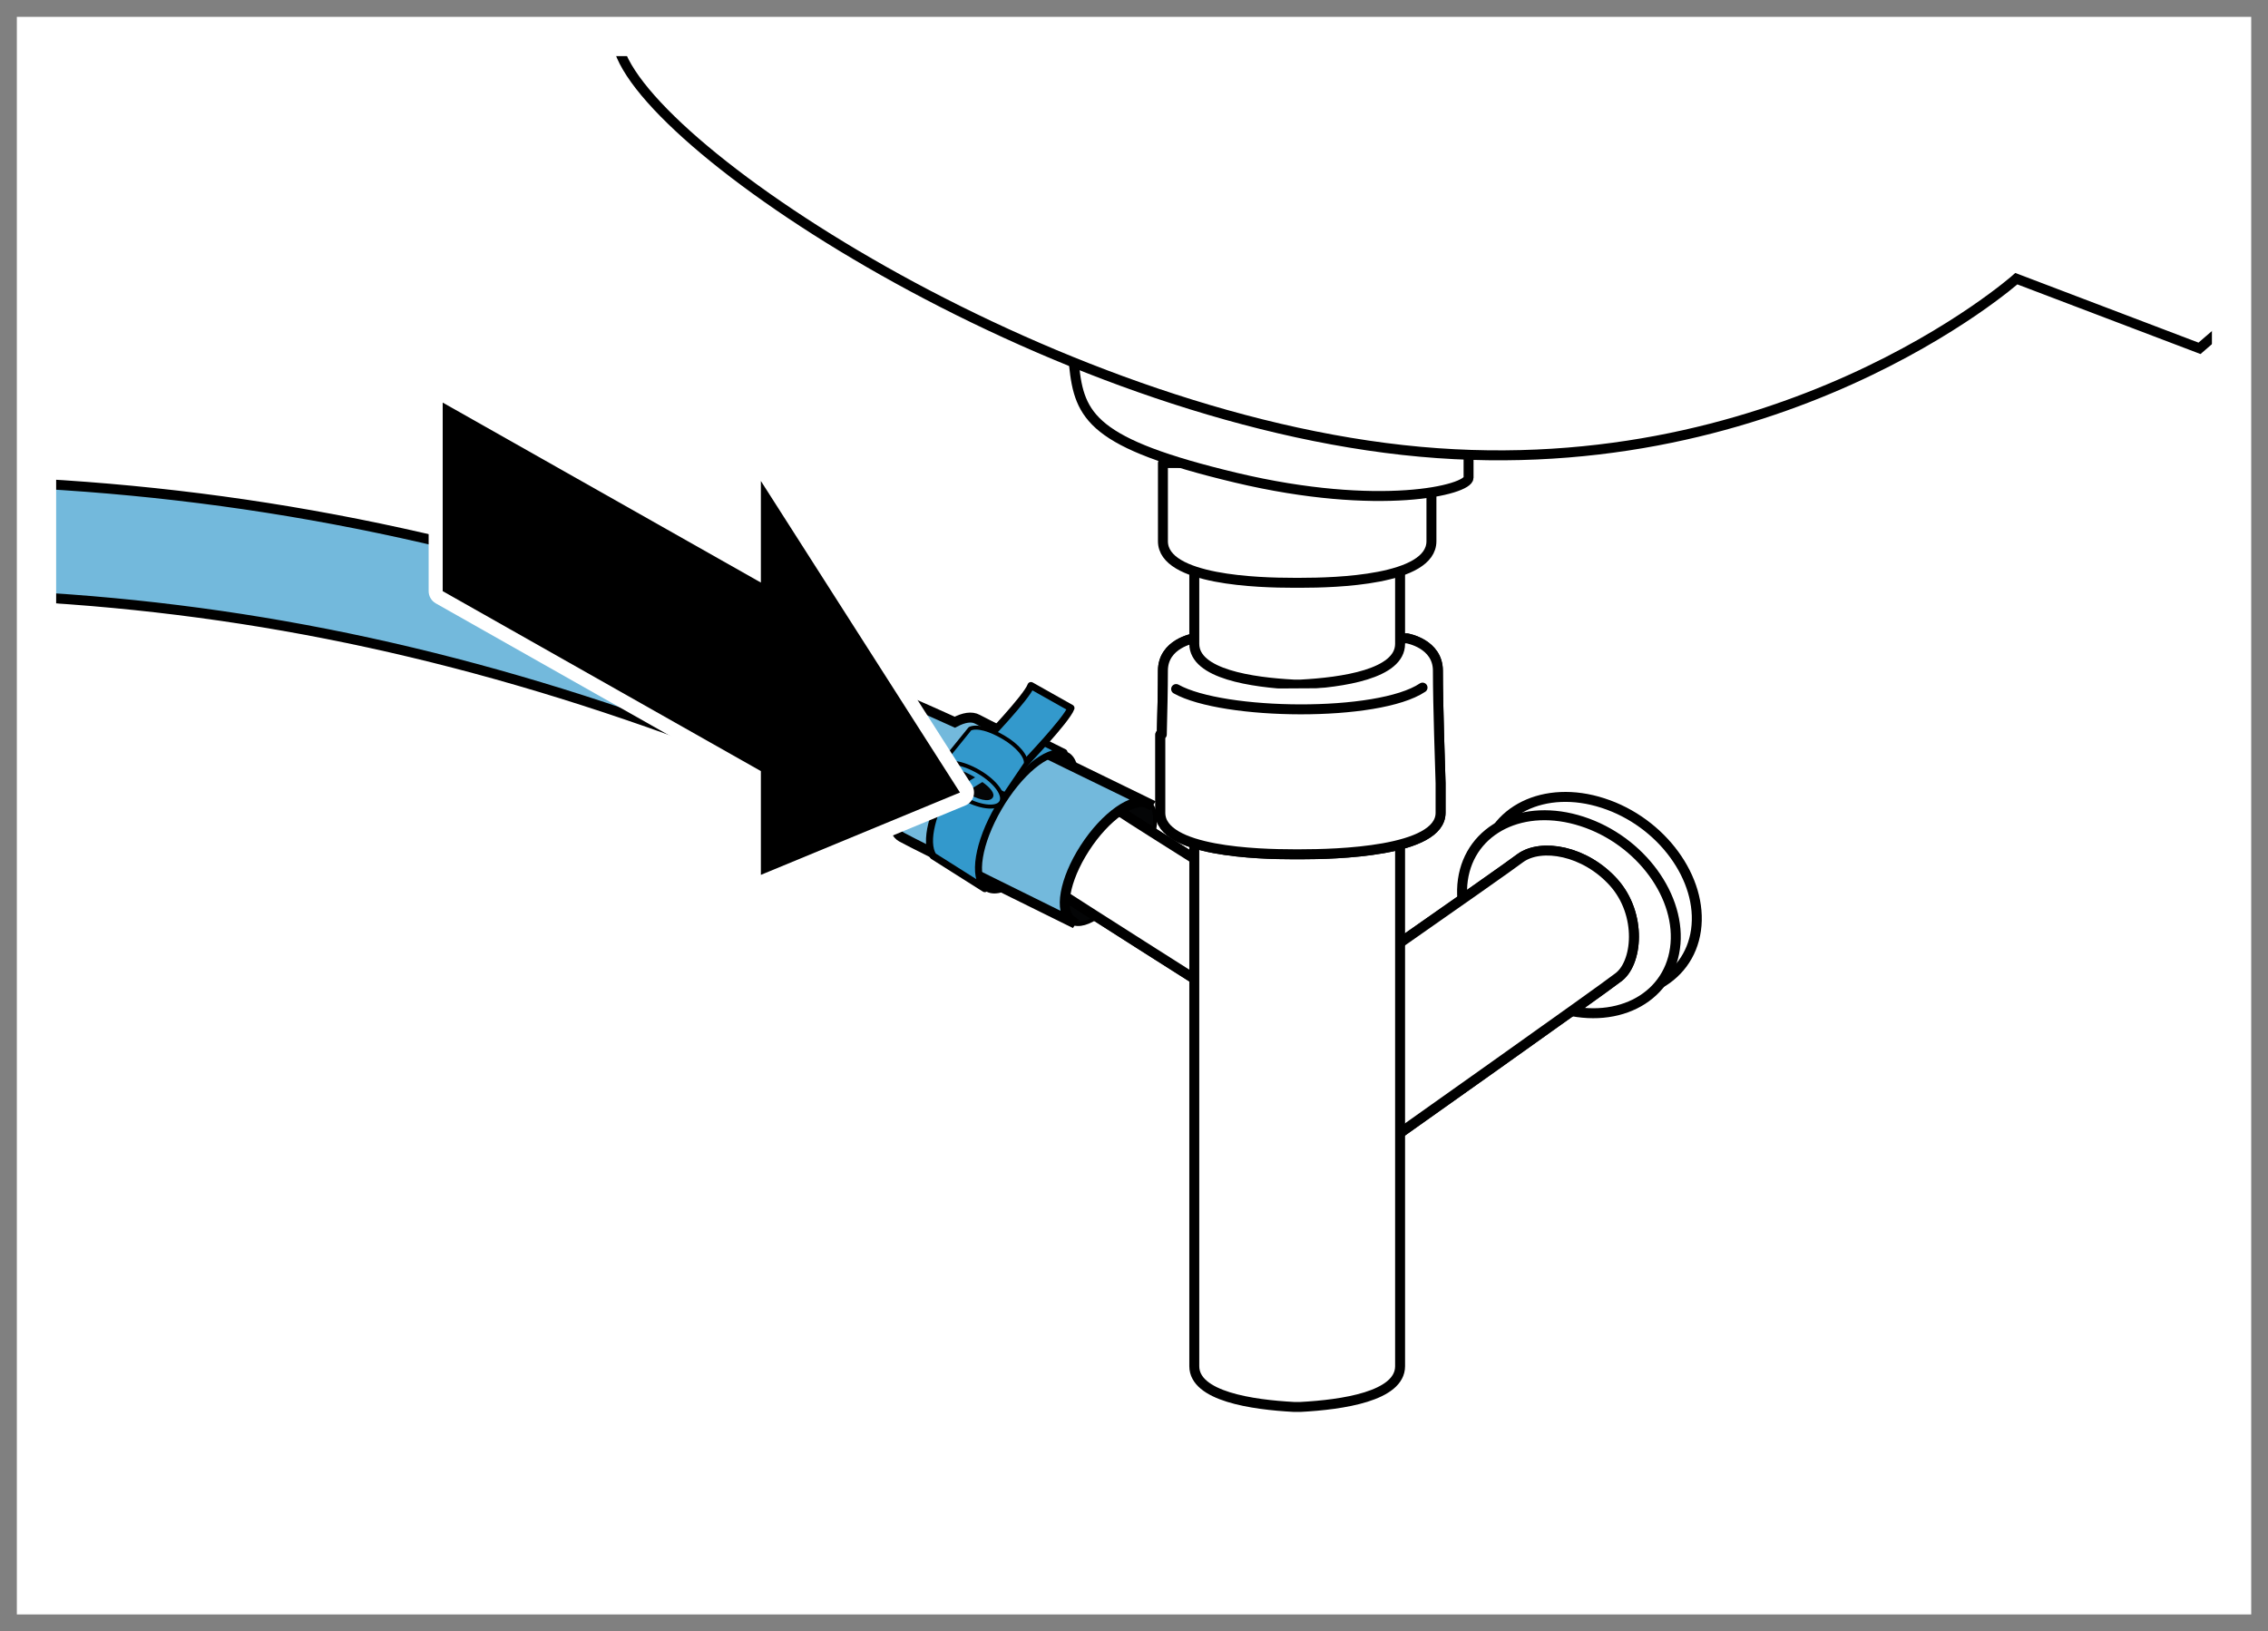 <?xml version="1.0" encoding="utf-8"?>
<!-- Generator: Adobe Illustrator 26.0.3, SVG Export Plug-In . SVG Version: 6.00 Build 0)  -->
<svg version="1.1" xmlns="http://www.w3.org/2000/svg" xmlns:xlink="http://www.w3.org/1999/xlink" x="0px" y="0px"
	 width="161.57px" height="116.22px" viewBox="0 0 161.57 116.22" enable-background="new 0 0 161.57 116.22" xml:space="preserve">
<rect x="0" y="0" width="161.57" height="116.22" fill="#333333" stroke="none"/>
<g id="Hintergrund">
	<rect x="0.31" y="0.76" fill="#FFFFFF" width="160.379" height="114.622"/>
</g>
<g id="Inhalt">
	<g>
		<g>
			<defs>
				<rect id="SVGID_00000121962906194824203310000006761143020910294455_" x="-6.1" y="3.386" width="212.928" height="110.178"/>
			</defs>
			<clipPath id="SVGID_00000077284072033480749610000008759651251817386167_">
				<use xlink:href="#SVGID_00000121962906194824203310000006761143020910294455_"  overflow="visible"/>
			</clipPath>
			<g clip-path="url(#SVGID_00000077284072033480749610000008759651251817386167_)">
				<g id="g15">
					
						<path id="path17" stroke="#000000" stroke-width="0.283" stroke-linecap="round" stroke-linejoin="round" stroke-miterlimit="3.864" d="
						M71.134,57.544c1.554-2.677,3.733-4.392,4.864-3.828c1.126,0.561,0.78,3.188-0.777,5.862c-1.559,2.676-3.733,4.393-4.864,3.828
						C69.227,62.843,69.576,60.221,71.134,57.544z"/>
					<path id="path19" fill="#040506" stroke="#000000" stroke-width="0.283" stroke-miterlimit="3.864" d="M77.212,60.429
						c1.492-2.377,3.516-3.864,4.524-3.319c1.004,0.544,0.608,2.911-0.883,5.291c-1.496,2.378-3.517,3.865-4.522,3.321
						C75.325,65.176,75.721,62.808,77.212,60.429"/>
					
						<path id="path21" fill="#FFFFFF" stroke="#000000" stroke-width="0.709" stroke-linecap="round" stroke-linejoin="round" stroke-miterlimit="3.864" d="
						M105.712,61.383c0.516-3.655,4.316-5.521,8.486-4.166c4.172,1.346,7.139,5.4,6.623,9.055c-0.518,3.651-4.321,5.516-8.487,4.171
						C108.157,69.089,105.194,65.033,105.712,61.383z"/>
					<g id="g23">
						
							<path id="path25" fill="#FFFFFF" stroke="#000000" stroke-width="0.709" stroke-linecap="round" stroke-linejoin="round" stroke-miterlimit="3.864" d="
							M104.214,62.688c0.519-3.648,4.32-5.52,8.489-4.166c4.174,1.348,7.138,5.402,6.62,9.056c-0.52,3.654-4.32,5.52-8.489,4.173
							C106.661,70.397,103.697,66.341,104.214,62.688z"/>
					</g>
					<g id="g27">
						<g id="use32">
							<path id="SVGID_3_" fill="#E1EBF4" d="M98.487,81.609c0,0,15.732-11.136,16.75-11.936c1.436-0.982,1.767-4.519-0.279-6.805
								c-2.054-2.281-5.149-2.796-6.634-1.742c-0.949,0.745-17.374,12.179-17.374,12.179L98.487,81.609"/>
						</g>
						<g id="use37">
							
								<path id="SVGID_1_" fill="none" stroke="#000000" stroke-width="0.709" stroke-linecap="round" stroke-linejoin="round" stroke-miterlimit="10" d="
								M98.487,81.609c0,0,15.732-11.136,16.75-11.936c1.436-0.982,1.767-4.519-0.279-6.805c-2.054-2.281-5.149-2.796-6.634-1.742
								c-0.949,0.745-17.374,12.179-17.374,12.179L98.487,81.609"/>
						</g>
					</g>
					<g id="g39">
						
							<path id="path41" fill="#FFFFFF" stroke="#000000" stroke-width="0.709" stroke-linecap="round" stroke-linejoin="round" stroke-miterlimit="3.864" d="
							M98.485,81.606c0,0,15.733-11.136,16.745-11.936c1.441-0.981,1.769-4.52-0.276-6.804c-2.054-2.284-5.147-2.799-6.634-1.744
							c-0.946,0.745-17.371,12.18-17.371,12.18L98.485,81.606z"/>
					</g>
					<g id="g43">
						<g id="use48">
							<path id="SVGID_5_" fill="#E1EBF4" d="M71.254,60.751l-2.51-2.496c-0.25-0.579,0.231-1.649,1.042-2.661
								c0.908-1.121,2.013-1.799,2.64-1.659l3.251,1.441L71.254,60.751"/>
						</g>
						<g id="use53">
							
								<path id="SVGID_2_" fill="none" stroke="#000000" stroke-width="0.709" stroke-linecap="round" stroke-linejoin="round" stroke-miterlimit="10" d="
								M71.254,60.751l-2.51-2.496c-0.25-0.579,0.231-1.649,1.042-2.661c0.908-1.121,2.013-1.799,2.64-1.659l3.251,1.441
								L71.254,60.751"/>
						</g>
					</g>
					
						<path id="path55" fill="#E1EBF4" stroke="#000000" stroke-width="0.709" stroke-linecap="round" stroke-linejoin="round" stroke-miterlimit="3.864" d="
						M72.467,57.322c1.252-1.554,2.83-2.422,3.523-1.931c0.691,0.484,0.238,2.139-1.016,3.699c-1.254,1.555-2.832,2.421-3.521,1.931
						C70.764,60.531,71.214,58.878,72.467,57.322L72.467,57.322z"/>
					<g id="g57">
						<g id="use62">
							<path id="SVGID_7_" fill="#E1EBF4" d="M75.204,63.327l-2.534-2.558c-0.246-0.581,0.234-1.649,1.053-2.665
								c0.901-1.116,2.007-1.797,2.636-1.657l3.334,1.432L75.204,63.327"/>
						</g>
						<g id="use67">
							
								<path id="SVGID_4_" fill="none" stroke="#000000" stroke-width="0.709" stroke-linecap="round" stroke-linejoin="round" stroke-miterlimit="10" d="
								M75.204,63.327l-2.534-2.558c-0.246-0.581,0.234-1.649,1.053-2.665c0.901-1.116,2.007-1.797,2.636-1.657l3.334,1.432
								L75.204,63.327"/>
						</g>
					</g>
					<g id="g69">
						<g id="use74">
							<path id="SVGID_9_" fill="#E1EBF4" d="M86.747,70.788c0,0-10.673-6.764-11.364-7.253c-0.691-0.489-0.239-2.141,1.015-3.699
								c1.253-1.555,2.83-2.423,3.524-1.929c0.645,0.453,11.43,7.221,11.43,7.221L86.747,70.788"/>
						</g>
						<g id="use79">
							
								<path id="SVGID_6_" fill="none" stroke="#000000" stroke-width="0.709" stroke-linecap="round" stroke-linejoin="round" stroke-miterlimit="10" d="
								M86.747,70.788c0,0-10.673-6.764-11.364-7.253c-0.691-0.489-0.239-2.141,1.015-3.699c1.253-1.555,2.83-2.423,3.524-1.929
								c0.645,0.453,11.43,7.221,11.43,7.221L86.747,70.788"/>
						</g>
					</g>
					
						<path id="path81" fill="#FFFFFF" stroke="#000000" stroke-width="0.709" stroke-linecap="round" stroke-linejoin="round" stroke-miterlimit="3.864" d="
						M86.744,70.786c0,0-10.671-6.765-11.362-7.251c-0.691-0.49-0.238-2.142,1.015-3.699c1.254-1.555,2.829-2.422,3.524-1.933
						c0.645,0.454,11.431,7.225,11.431,7.225L86.744,70.786L86.744,70.786z"/>
					<g id="g83">
						
							<path id="path85" fill="#FFFFFF" stroke="#000000" stroke-width="0.709" stroke-linecap="round" stroke-linejoin="round" stroke-miterlimit="3.864" d="
							M85.08,59.513v37.82c0,2.15,4.119,2.746,7.104,2.905h0.46c2.982-0.159,7.097-0.755,7.097-2.905v-37.82H85.08z"/>
					</g>
					<g id="g87">
						<g id="use92">
							<path id="SVGID_11_" fill="#E1EBF4" d="M82.766,52.334c0.043-1.54,0.081-3.291,0.081-4.547c0-1.934,2.198-2.304,2.198-2.304
								h15.194c0,0,2.196,0.37,2.196,2.304c0,1.256,0.041,3.009,0.084,4.547l0.106,3.465v2.113c0,2.782-7.534,2.955-9.951,2.955
								h-0.52c-2.42,0-9.491-0.173-9.491-2.955v-5.578H82.766"/>
						</g>
						<g id="use97">
							
								<path id="SVGID_8_" fill="none" stroke="#000000" stroke-width="0.709" stroke-linecap="round" stroke-linejoin="round" stroke-miterlimit="10" d="
								M82.766,52.334c0.043-1.54,0.081-3.291,0.081-4.547c0-1.934,2.198-2.304,2.198-2.304h15.194c0,0,2.196,0.37,2.196,2.304
								c0,1.256,0.041,3.009,0.084,4.547l0.106,3.465v2.113c0,2.782-7.534,2.955-9.951,2.955h-0.52c-2.42,0-9.491-0.173-9.491-2.955
								v-5.578H82.766"/>
						</g>
					</g>
					
						<path id="path99" fill="#FFFFFF" stroke="#000000" stroke-width="0.709" stroke-linecap="round" stroke-linejoin="round" stroke-miterlimit="3.864" d="
						M82.766,52.331c0.039-1.54,0.079-3.291,0.079-4.545c0-1.936,2.199-2.305,2.199-2.305h15.194c0,0,2.196,0.369,2.196,2.305
						c0,1.254,0.04,3.008,0.084,4.545l0.107,3.466v2.111c0,2.784-7.534,2.954-9.952,2.954h-0.521c-2.418,0-9.491-0.171-9.491-2.954
						v-5.577H82.766z"/>
					
						<path id="path101" fill="#FFFFFF" stroke="#000000" stroke-width="0.709" stroke-linecap="round" stroke-linejoin="round" stroke-miterlimit="3.864" d="
						M85.08,40.707v5.164c0,2.154,4.119,2.746,7.104,2.902h0.46c2.982-0.156,7.097-0.749,7.097-2.902v-5.164H85.08z"/>
					
						<path id="path103" fill="#FFFFFF" stroke="#000000" stroke-width="0.709" stroke-linecap="round" stroke-linejoin="round" stroke-miterlimit="3.864" d="
						M82.846,32.988c0,0,0,2.786,0,5.573c0,2.786,6.885,2.96,9.304,2.96h0.52c2.42,0,9.304-0.176,9.304-2.96
						c0-2.786,0-5.573,0-5.573H82.846z"/>
					
						<path id="path105" fill="#FFFFFF" stroke="#000000" stroke-width="0.709" stroke-linecap="round" stroke-linejoin="round" stroke-miterlimit="3.864" d="
						M76.515,26.026c0.379,3.657,1.301,5.57,11.538,8.011c10.241,2.435,16.566,0.868,16.566,0c0-0.873,0-2.092,0-2.092
						S76.146,22.366,76.515,26.026L76.515,26.026z"/>
					
						<path id="path107" fill="#FFFFFF" stroke="#000000" stroke-width="0.709" stroke-linecap="round" stroke-linejoin="round" stroke-miterlimit="3.864" d="
						M83.786,49.091c3.36,1.877,14.39,2.016,17.554-0.103"/>
					<path id="path109" fill="#73B9DC" stroke="#000000" stroke-width="0.709" stroke-miterlimit="3.864" d="M77.272,60.438
						c1.48-2.298,3.493-3.705,4.521-3.178l0.02-0.03c0,0-11.229-5.454-12.18-5.985c-0.409-0.226-0.979-0.126-1.611,0.209
						C31.345,34.833,1.112,31.077-38.766,36.508c-5.7,0.777-4.575,8.771,1.124,7.992c37.995-5.18,66.408-1.731,101.312,13.999
						c0.033,0.534,0.207,0.942,0.555,1.137c1.016,0.571,12.087,6.026,12.087,6.026l0.039-0.059
						C75.427,64.963,75.819,62.694,77.272,60.438z"/>
					
						<path id="path111" fill="#3399CC" stroke="#000000" stroke-width="0.5" stroke-linecap="round" stroke-linejoin="round" stroke-miterlimit="3.864" d="
						M71.134,57.544c1.461-2.514,3.456-4.154,4.633-3.88l0.034-0.056l-3.635-1.812c-1.223-0.079-3.11,1.513-4.486,3.874
						c-1.245,2.143-1.841,4.286-1.208,5.315l3.684,2.329l0.029-0.051C69.291,62.503,69.671,60.059,71.134,57.544L71.134,57.544z"/>
					
						<path id="path113" fill="#3399CC" stroke="#000000" stroke-width="0.5" stroke-linecap="round" stroke-linejoin="round" stroke-miterlimit="3.864" d="
						M70.079,52.871c0,0,3.066-3.19,3.365-4.031l2.851,1.605c-0.298,0.844-3.36,4.032-3.36,4.032L70.079,52.871z"/>
					<g id="g115">
						<g id="use120">
							<path id="SVGID_13_" fill="#3399CC" d="M66.984,54.531l2.114-2.61c0.495-0.234,1.452,0.054,2.378,0.601
								c1.03,0.601,1.689,1.399,1.6,1.889l-1.471,2.177L67.1,54.513"/>
						</g>
						<g id="use125">
							
								<path id="SVGID_10_" fill="none" stroke="#000000" stroke-width="0.283" stroke-linecap="round" stroke-linejoin="round" stroke-miterlimit="10" d="
								M66.984,54.531l2.114-2.61c0.495-0.234,1.452,0.054,2.378,0.601c1.03,0.601,1.689,1.399,1.6,1.889l-1.471,2.177L67.1,54.513"
								/>
						</g>
					</g>
					
						<path id="path127" fill="#3399CC" stroke="#000000" stroke-width="0.283" stroke-linecap="round" stroke-linejoin="round" stroke-miterlimit="3.864" d="
						M69.737,54.996c1.206,0.707,1.906,1.685,1.565,2.184c-0.334,0.498-1.587,0.328-2.79-0.379
						c-1.207-0.707-1.907-1.687-1.568-2.186C67.282,54.114,68.534,54.286,69.737,54.996z"/>
					<path id="path129" fill="#040506" d="M68.251,56.102c-0.579-0.422-0.911-0.857-0.716-1.141c0.243-0.359,1.039-0.1,1.908,0.409
						c0.21,0.125,0.382,0.235,0.54,0.346c0.585,0.415,0.925,0.829,0.735,1.115c-0.253,0.364-1.057,0.136-1.934-0.379l1.199-0.736
						c-0.158-0.111-0.329-0.221-0.516-0.331L68.251,56.102"/>
					<path id="path131" fill="none" stroke="#000000" stroke-width="0.283" stroke-miterlimit="10" d="M63.79,57.302
						c0.205-0.87,0.644-1.88,1.294-2.886c0.535-0.832,1.144-1.55,1.746-2.1"/>
				</g>
				<g>
					<g id="g135">
						<path id="path137" fill="#FFFFFF" stroke="#000000" stroke-width="0.709" stroke-miterlimit="10" d="M139.491,3.363
							c0,0-9.606,8.584-29.101,5.364C90.894,5.509,85.73,0.547,78.567-5.086c-7.169-5.633-12.256-16.258-12.399-23.232
							c0-4.585,2.025-5.335,5.294-3.996c3.268,1.337,10.279,3.88,10.279,3.88s52.977,18.966,58.417,20.881
							c5.444,1.915,6.502,5.969,1.205,9.71C136.067,5.896,139.491,3.363,139.491,3.363"/>
						<path id="path139" fill="#FFFFFF" stroke="#000000" stroke-width="0.709" stroke-miterlimit="3.864" d="M139.49,3.361
							c0,0-9.609,8.582-29.104,5.365C90.892,5.507,85.729,0.544,78.564-5.087c-7.166-5.635-12.254-16.259-12.397-23.232
							c0-4.585,2.028-5.338,5.291-3.998c3.271,1.337,10.283,3.881,10.283,3.881s52.976,18.966,58.417,20.88
							c5.441,1.914,6.501,5.971,1.204,9.711C136.065,5.894,139.49,3.361,139.49,3.361z"/>
						<path id="path141" fill="#FFFFFF" stroke="#000000" stroke-width="0.709" stroke-miterlimit="10" d="M158.552,23.208
							l-1.861,1.609l-13.048-4.962c0,0-17.059,15.156-43.72,12.205C73.262,29.112,43.937,9.274,43.937,2.588
							c0-0.117,0.009,0.059,0.018-0.109c-1.511-0.675-5.026-4.776-7.104-10.249C35.256-11.971,36.312-21.154,39-22.654
							c6.197-3.508,36.125-18.906,36.125-18.906s4.515,1.14,9.597,2.748c0.751,0.17,79.387,25.582,80.119,25.747
							C178.241-10.029,158.552,23.208,158.552,23.208"/>
					</g>
					<g id="g4221" transform="translate(0,-0.656)">
						<g>
							<defs>
								<path id="SVGID_00000039133483994796375870000004019771416961173427_" d="M164.841-13.066
									c13.4,3.036-6.289,36.274-6.289,36.274"/>
							</defs>
							<defs>
								<path id="SVGID_00000137819005887583152130000012700947522013114275_" d="M164.841-13.066
									c13.4,3.036-6.289,36.274-6.289,36.274"/>
							</defs>
							<defs>
								<path id="SVGID_00000056429816324373471100000008906960518089703602_" d="M158.552,23.208l-1.86,1.609l-13.047-4.962
									c0,0-17.059,15.159-43.72,12.205C73.262,29.112,43.937,9.274,43.937,2.588c0-0.117,0.009,0.059,0.018-0.109
									c-1.511-0.675-5.025-4.776-7.104-10.249"/>
							</defs>
							<clipPath id="SVGID_00000016072923262468525310000013904484419421948549_">
								<use xlink:href="#SVGID_00000039133483994796375870000004019771416961173427_"  overflow="visible"/>
							</clipPath>
							
								<clipPath id="SVGID_00000121275674351022374070000014575090162616231349_" clip-path="url(#SVGID_00000016072923262468525310000013904484419421948549_)">
								<use xlink:href="#SVGID_00000137819005887583152130000012700947522013114275_"  overflow="visible"/>
							</clipPath>
							
								<clipPath id="SVGID_00000158015552545905077800000009486405146222292631_" clip-path="url(#SVGID_00000121275674351022374070000014575090162616231349_)">
								<use xlink:href="#SVGID_00000056429816324373471100000008906960518089703602_"  overflow="visible"/>
							</clipPath>
							<g id="g143" clip-path="url(#SVGID_00000158015552545905077800000009486405146222292631_)">
								<g id="g157">
									<defs>
										<polyline id="SVGID_00000178179300789421551220000005811112529320564116_" points="-3.815,-10.722 195.666,-10.722 
											195.666,62.693 -3.815,62.726 										"/>
									</defs>
									<clipPath id="SVGID_00000170971612633401799930000010195200769511323582_">
										<use xlink:href="#SVGID_00000178179300789421551220000005811112529320564116_"  overflow="visible"/>
									</clipPath>
									<path id="path165" clip-path="url(#SVGID_00000170971612633401799930000010195200769511323582_)" fill="none" d="
										M173.985-13.551c0,0-37.316,26.427-44.809,30.842c-7.485,4.415-21.382,4.841-35.251,2.366
										C80.055,17.179,64.371,9.264,64.371,9.264S51.759,3.093,43.445-3.878c-8.316-6.974-6.164-14.954-6.164-14.954
										s0.423-3.942,2.912-7.07c2.489-3.126,27.963-18.578,27.963-18.578l12.701-0.969l77.84,29.1L173.985-13.551"/>
								</g>
							</g>
							
								<g id="g11" transform="matrix(1.113,0,0,1.113,-1.377,-1.575)" clip-path="url(#SVGID_00000158015552545905077800000009486405146222292631_)">
								<g id="g133">
									<defs>
										<path id="SVGID_00000064348731092045645690000008180792538152007582_" d="M164.841-13.066
											c13.4,3.036-6.289,36.274-6.289,36.274"/>
									</defs>
									<defs>
										<path id="SVGID_00000163058576928614391920000016845638576902262688_" d="M164.841-13.066
											c13.4,3.036-6.289,36.274-6.289,36.274"/>
									</defs>
									<defs>
										<path id="SVGID_00000021804739569785563920000013327567921772468661_" d="M158.552,23.208l-1.86,1.609l-13.047-4.962
											c0,0-17.059,15.159-43.72,12.205C73.262,29.112,43.937,9.274,43.937,2.588c0-0.117,0.009,0.059,0.018-0.109
											c-1.511-0.675-5.025-4.776-7.104-10.249"/>
									</defs>
									<clipPath id="SVGID_00000148634319720518404310000000463274636179176884_">
										<use xlink:href="#SVGID_00000064348731092045645690000008180792538152007582_"  overflow="visible"/>
									</clipPath>
									
										<clipPath id="SVGID_00000022541533890801788660000008576909103949431709_" clip-path="url(#SVGID_00000148634319720518404310000000463274636179176884_)">
										<use xlink:href="#SVGID_00000163058576928614391920000016845638576902262688_"  overflow="visible"/>
									</clipPath>
									
										<clipPath id="SVGID_00000118361781560615933440000016986139593487318657_" clip-path="url(#SVGID_00000022541533890801788660000008576909103949431709_)">
										<use xlink:href="#SVGID_00000021804739569785563920000013327567921772468661_"  overflow="visible"/>
									</clipPath>
									<g id="g167" clip-path="url(#SVGID_00000118361781560615933440000016986139593487318657_)">
										<g id="g181">
											<defs>
												<polyline id="SVGID_00000072252306838728853420000002040901153356618431_" points="-3.815,-10.722 195.666,-10.722 
													195.666,62.693 -3.815,62.726 												"/>
											</defs>
											<clipPath id="SVGID_00000029759401145933693690000016140591158383441851_">
												<use xlink:href="#SVGID_00000072252306838728853420000002040901153356618431_"  overflow="visible"/>
											</clipPath>
											<path id="path189" clip-path="url(#SVGID_00000029759401145933693690000016140591158383441851_)" fill="none" d="
												M173.98-13.553c0,0-37.315,26.429-44.805,30.845c-7.486,4.415-21.382,4.842-35.252,2.365
												C80.052,17.179,64.371,9.262,64.371,9.262S51.757,3.092,43.44-3.882c-8.314-6.973-6.16-14.952-6.16-14.952
												s0.421-3.944,2.911-7.071c2.491-3.126,27.965-18.577,27.965-18.577l12.697-0.968l77.839,29.099L173.98-13.553
												L173.98-13.553z"/>
										</g>
									</g>
									<g id="g191" clip-path="url(#SVGID_00000118361781560615933440000016986139593487318657_)">
										<path id="path193" fill="#FFFFFF" stroke="#000000" stroke-width="0.709" stroke-miterlimit="3.864" d="M158.55,23.207
											l-1.86,1.609l-13.048-4.961c0,0-17.057,15.156-43.72,12.205C73.26,29.111,43.937,9.273,43.937,2.587
											c0-0.117,0.008,0.059,0.016-0.107c-1.511-0.676-5.026-4.779-7.104-10.249c-1.594-4.201-0.539-13.385,2.15-14.884
											c6.196-3.51,36.125-18.909,36.125-18.909s4.514,1.14,9.595,2.749c0.751,0.17,79.39,25.58,80.117,25.746
											C178.239-10.031,158.55,23.207,158.55,23.207z"/>
									</g>
									
										<line id="line197" clip-path="url(#SVGID_00000118361781560615933440000016986139593487318657_)" fill="none" stroke="#000000" stroke-width="0.709" stroke-miterlimit="3.864" x1="143.552" y1="19.768" x2="143.552" y2="15.826"/>
									
										<path id="path199" clip-path="url(#SVGID_00000118361781560615933440000016986139593487318657_)" fill="#FFFFFF" stroke="#000000" stroke-width="0.709" stroke-miterlimit="3.864" d="
										M155.136,8.144c0,0-19.166,13.109-22.324,15.026c-3.154,1.914-13.531,5.969-30.919,3.038
										c-17.385-2.928-36.485-11.088-36.485-11.088c-4.6-1.975-17.104-8.933-21.722-12.888"/>
									<g id="g201" clip-path="url(#SVGID_00000118361781560615933440000016986139593487318657_)">
										<path id="path203" fill="#FFFFFF" stroke="#000000" stroke-width="0.709" stroke-miterlimit="3.864" d="M141.36,2.267
											c0,0-6.958,5.404-17.721,9.934c-10.764,4.528-23.902,5.847-46.711-4.28c0,0-9.984-4.854-18.584-9.682
											c-8.601-4.83-10.028-9.359-11.175-12.31c-1.146-2.951-0.574-5.901,2.005-7.24c2.582-1.343,15.766-9.109,15.766-9.109"/>
										<path id="path205" fill="#FFFFFF" stroke="#000000" stroke-width="0.709" stroke-miterlimit="10" d="M139.491,3.363
											c0,0-9.606,8.584-29.101,5.364C90.894,5.509,85.73,0.547,78.567-5.086c-7.169-5.633-12.256-16.258-12.399-23.232
											c0-4.585,2.025-5.335,5.294-3.996c3.268,1.337,10.279,3.88,10.279,3.88s52.977,18.966,58.417,20.881
											c5.444,1.915,6.502,5.969,1.205,9.71C136.067,5.896,139.491,3.363,139.491,3.363"/>
										<path id="path207" fill="#FFFFFF" stroke="#000000" stroke-width="0.709" stroke-miterlimit="3.864" d="M66.166-28.322
											c0-4.586,2.026-5.335,5.291-3.998c3.271,1.338,10.281,3.881,10.281,3.881s52.977,18.968,58.416,20.881
											c5.444,1.916,6.502,5.97,1.205,9.711"/>
									</g>
									
										<path id="path209" clip-path="url(#SVGID_00000118361781560615933440000016986139593487318657_)" fill="#FFFFFF" stroke="#000000" stroke-width="0.709" stroke-miterlimit="10" d="
										M84.011,5.358c0-2.148,3.434-3.696,7.671-3.459c4.236,0.238,7.669,2.172,7.669,4.318c0,2.15-3.434,3.697-7.669,3.46
										C87.446,9.441,84.011,7.506,84.011,5.358"/>
									
										<path id="path211" clip-path="url(#SVGID_00000118361781560615933440000016986139593487318657_)" fill="#FFFFFF" stroke="#000000" stroke-width="0.709" stroke-miterlimit="3.864" d="
										M141.182,2.278c-5.041,3.558-1.694,1.081-1.694,1.081s-3.453,3.083-10.408,4.859"/>
									
										<path id="path213" clip-path="url(#SVGID_00000118361781560615933440000016986139593487318657_)" fill="#FFFFFF" stroke="#000000" stroke-width="0.709" stroke-miterlimit="10" d="
										M86.022,6.127c0-1.619,2.56-2.787,5.721-2.611c3.16,0.179,5.72,1.635,5.72,3.255c0,1.619-2.56,2.786-5.72,2.608
										C88.582,9.203,86.022,7.746,86.022,6.127"/>
								</g>
							</g>
						</g>
					</g>
				</g>
			</g>
		</g>
	</g>
	<g id="_x30_30_Pfeil_rechts_2_">
		<g id="_x30_30_Pfeil_rechts_3_">
			<g>
				<path d="M54.205,62.831c-0.098,0-0.194-0.028-0.278-0.084c-0.139-0.093-0.222-0.249-0.222-0.416V55.23L31.292,42.551
					c-0.157-0.088-0.254-0.255-0.254-0.435V28.683c0-0.178,0.094-0.342,0.248-0.432c0.078-0.045,0.165-0.068,0.252-0.068
					c0.085,0,0.17,0.021,0.246,0.065l21.921,12.4v-6.38c0-0.222,0.146-0.417,0.36-0.48c0.046-0.014,0.093-0.02,0.14-0.02
					c0.167,0,0.328,0.084,0.421,0.231l14.183,22.196c0.08,0.125,0.1,0.278,0.056,0.419c-0.044,0.142-0.149,0.255-0.286,0.312
					l-14.183,5.867C54.334,62.818,54.269,62.831,54.205,62.831z"/>
				<path fill="#FFFFFF" d="M31.537,28.682l22.667,12.822v-7.237l14.183,22.196l-14.183,5.867v-7.393L31.537,42.116V28.682
					 M31.537,27.682c-0.174,0-0.348,0.045-0.504,0.136c-0.307,0.179-0.496,0.508-0.496,0.864v13.434c0,0.36,0.194,0.693,0.508,0.87
					l22.16,12.535v6.809c0,0.334,0.167,0.646,0.444,0.831c0.167,0.112,0.361,0.169,0.556,0.169c0.129,0,0.259-0.025,0.382-0.076
					l14.183-5.867c0.273-0.113,0.483-0.342,0.572-0.624s0.048-0.589-0.111-0.839L55.047,33.729
					c-0.187-0.293-0.508-0.462-0.843-0.462c-0.093,0-0.188,0.013-0.28,0.04c-0.426,0.125-0.72,0.516-0.72,0.96v5.522L32.03,27.812
					C31.877,27.726,31.707,27.682,31.537,27.682L31.537,27.682z"/>
			</g>
		</g>
	</g>
</g>
<g id="Rahmen">
	<g>
		<path fill="#FFFFFF" d="M157.575,4v108.22H4V4H157.575 M161.575,0H0v116.22h161.575V0L161.575,0z"/>
		<path fill="#808080" d="M160.375,1.2v113.821H1.2V1.2H160.375 M161.575,0H0v116.22h161.575V0L161.575,0z"/>
	</g>
</g>
</svg>
